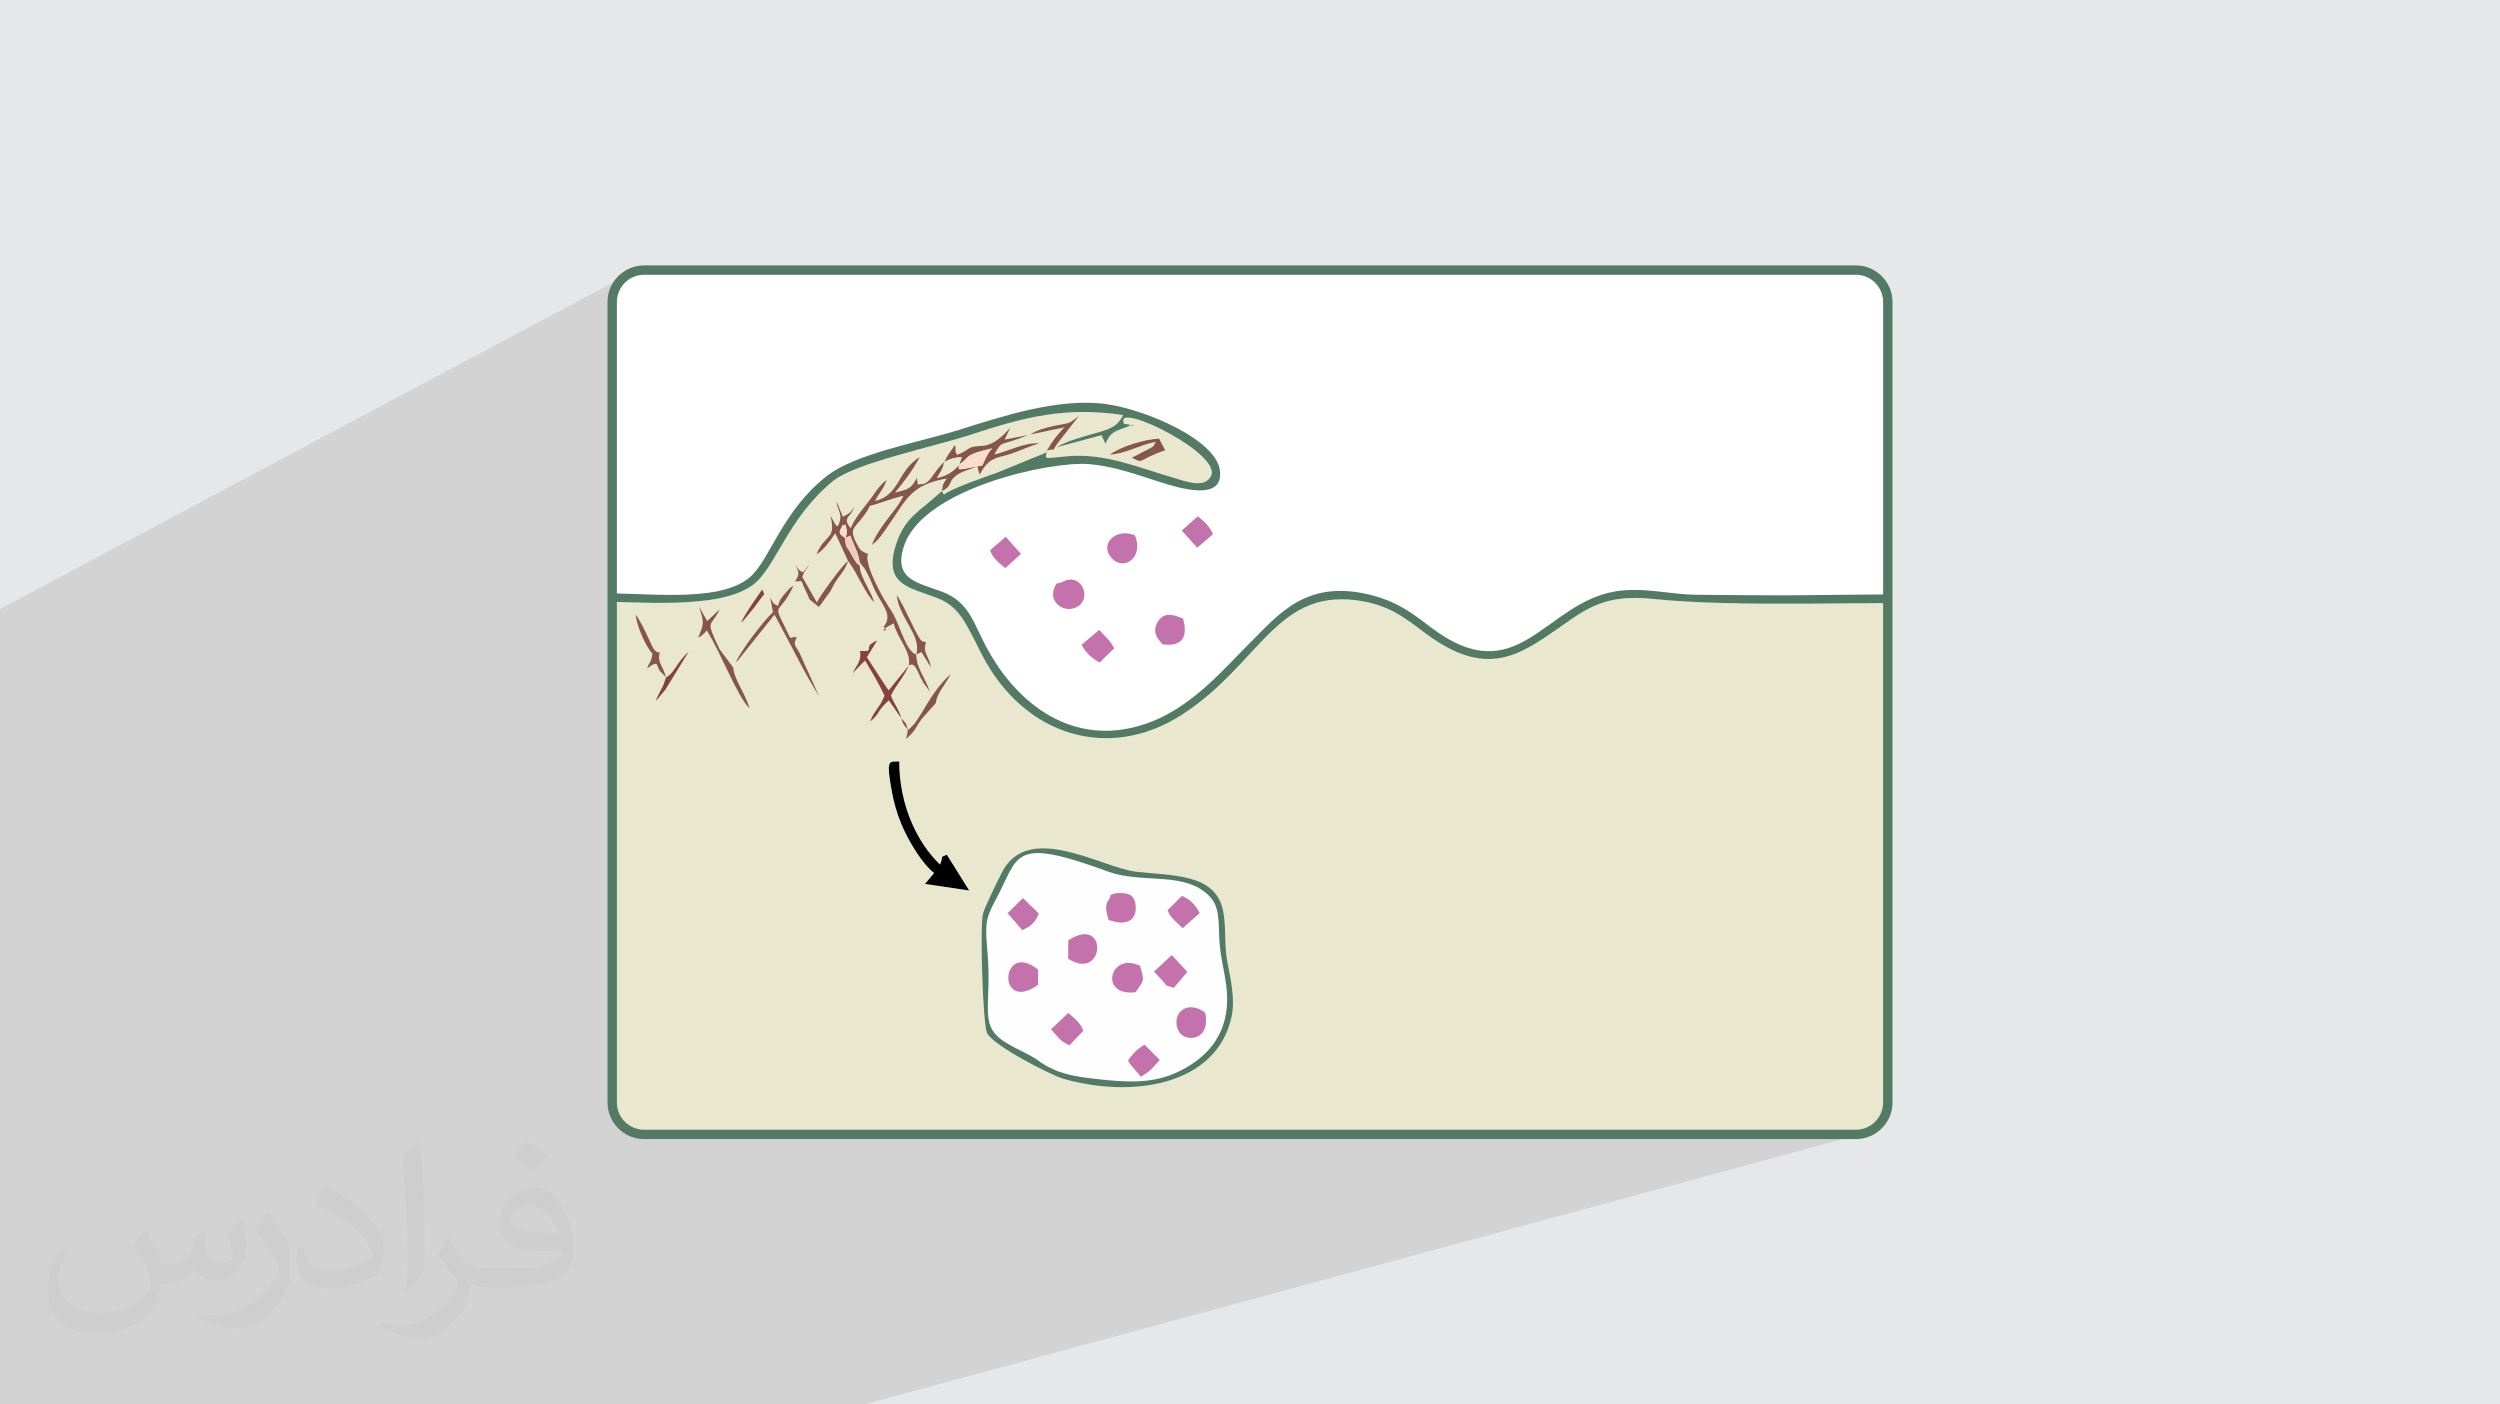<?xml version="1.0" encoding="UTF-8"?>
<!DOCTYPE svg PUBLIC "-//W3C//DTD SVG 1.0//EN" "http://www.w3.org/TR/2001/REC-SVG-20010904/DTD/svg10.dtd">
<!-- Creator: CorelDRAW -->
<svg xmlns="http://www.w3.org/2000/svg" xml:space="preserve" width="94.192mm" height="52.917mm" version="1.0" style="shape-rendering:geometricPrecision; text-rendering:geometricPrecision; image-rendering:optimizeQuality; fill-rule:evenodd; clip-rule:evenodd"
viewBox="0 0 9404.92 5283.66"
 xmlns:xlink="http://www.w3.org/1999/xlink"
 xmlns:xodm="http://www.corel.com/coreldraw/odm/2003">
 <defs>
  <style type="text/css">
   <![CDATA[
    .str0 {stroke:#537A64;stroke-width:35.23;stroke-miterlimit:22.926}
    .fil12 {fill:none}
    .fil7 {fill:#020101}
    .fil5 {fill:#537A64}
    .fil9 {fill:#85433D}
    .fil6 {fill:#86564A}
    .fil8 {fill:#C372AC}
    .fil3 {fill:#EAE7CF}
    .fil11 {fill:#EECEB9}
    .fil10 {fill:#FCDCCC}
    .fil4 {fill:#FEFEFE}
    .fil2 {fill:white}
    .fil13 {fill:#373435;fill-opacity:0.031}
    .fil1 {fill:#2B2A29;fill-opacity:0.102}
    .fil0 {fill:#E6E7E8}
   ]]>
  </style>
   <clipPath id="id0">
    <path d="M2422.85 1016.12l4559.21 0c65.9,0 119.82,53.92 119.82,119.82l0 3011.79c0,65.9 -53.92,119.82 -119.82,119.82l-4559.21 0c-65.9,0 -119.82,-53.92 -119.82,-119.82l0 -3011.79c0,-65.9 53.92,-119.82 119.82,-119.82z"/>
   </clipPath>
 </defs>
 <g id="Layer_x0020_1">
  <polygon class="fil0" points="-0,0 9404.92,0 9404.92,5283.66 -0,5283.66 "/>
  <polygon class="fil1" points="3250.51,5283.66 -0,5283.66 -0,2291.17 2365.86,1030.64 2355.98,1036.66 2346.75,1043.57 2338.23,1051.32 2330.48,1059.84 2323.57,1069.07 2317.55,1078.95 2312.49,1089.42 2308.45,1100.41 2305.48,1111.87 2303.65,1123.74 2303.03,1135.94 2303.03,4147.73 2303.65,4159.93 2305.48,4171.8 2308.45,4183.26 2312.49,4194.25 2317.55,4204.72 2323.57,4214.6 2330.48,4223.84 2338.23,4232.35 2346.75,4240.1 2355.98,4247.01 2365.86,4253.03 2376.33,4258.09 2387.33,4262.14 2398.78,4265.1 2410.65,4266.93 2422.85,4267.55 6982.06,4267.55 6994.26,4266.93 7006.13,4265.1 7017.59,4262.14 "/>
  <path class="fil2" d="M2422.85 1016.12l4559.21 0c65.9,0 119.82,53.92 119.82,119.82l0 3011.79c0,65.9 -53.92,119.82 -119.82,119.82l-4559.21 0c-65.9,0 -119.82,-53.92 -119.82,-119.82l0 -3011.79c0,-65.9 53.92,-119.82 119.82,-119.82z"/>
  <g style="clip-path:url(#id0)">
   <g id="_2207750798704">
    <g>
     <path id="_1" class="fil3" d="M4632.7 3827.56c-57.71,256.47 -373.38,305.45 -633.65,230.4 -41.83,-12.06 -260.35,-121.6 -285.87,-171.73 -15.98,-31.36 -27.25,-399.42 -15.61,-447.79 5.78,-24.04 56.17,-126.46 71.66,-156.72 99.48,-194.33 376.5,-16.76 505.21,-2.41 138.82,15.49 287.2,7.95 323.36,132.47 16.97,58.51 6.31,140.53 19.61,207.73 13.43,67.81 30.03,142.51 15.29,208.06zm-1249.9 -962.81c-0.04,166.17 69.17,307.62 153.61,387.71 17.92,-43.19 -6.13,-21.03 25.43,-37.19l84.01 134.59 -165.93 -24.52 34.27 -41.23c-43.59,-33.17 -97.79,-120.72 -125.26,-189.12 -15.51,-38.6 -26.45,-77.07 -33.89,-118.1 -23.12,-127.88 -8.63,-109.72 27.76,-112.13zm7.64 -162.63c24.64,25.19 16.99,19.19 25.63,44.81l23.46 -23.66c38.72,-51.6 64.47,-118.76 129.42,-180.28 1.65,-1.55 4.63,-3.9 6.98,-5.81 -18.71,39.59 -50.27,66.87 -55.57,108.14l-51.94 58.22c-29.07,39.16 -18.27,37.92 -54.3,71.48 -1.18,1.1 -3.82,3.24 -5.7,4.91 16.59,-57.09 -5.73,-27.8 -17.99,-77.81zm-885.17 -154.13c32.08,-14.51 38.95,-55.78 85.58,-96.07l-88.38 143.73c-18.79,20.59 -21.2,27.31 -35.37,41.72 13.65,-39.36 25.65,-44.26 38.16,-89.37zm913.77 -44.87c-16.8,41.81 -47.37,72.22 -67.38,113.59 12.72,33.32 31.72,53.74 38.78,85.41l-46.88 -67.45c-10.94,10.35 -20.94,19.79 -32.5,35.68 -7.5,10.3 -7.24,12.73 -15.36,22.58l-9.94 11.01c-1.65,1.66 -4.81,4.01 -6.23,5.35 -1.47,1.38 -4.44,3.56 -6.67,5.34 18.08,-45.3 38.35,-54.85 54.43,-97.92 -22.85,-48.35 -46.14,-86.81 -73.19,-131.84l-46.6 47.97c13.8,-29.51 34.46,-46.79 27.67,-83.8 67.87,2.6 0.7,-13.51 64.75,-39.36l-38.65 62.9 81.58 124.79 76.19 -94.25zm-913.77 44.87l-23.12 -23.95c-7.05,-11.75 -6.87,-15.07 -12.2,-26.26 -1.61,-0.19 -4.05,-0.6 -4.85,-0.37 -24.36,6.98 -22.74,17.21 -25.06,13.28 -1.49,-2.53 -5.17,4.6 -7.94,6.65 15.46,-35.28 15.51,-21.84 22.59,-57.32 -27.42,-30.74 -58.47,-104.11 -63.9,-148.4 17.5,22.26 32.97,55.85 47.26,85.98 4.61,9.74 16.54,37.85 22.21,44.89 12.23,15.2 19.68,11.1 22.54,12.13 -12.49,34.98 12.97,51.39 22.5,93.37zm124.88 -265.46l30.29 53.74 47.28 -44.75c-33.17,73.31 -57.08,31.26 -0.75,150.73l51.94 69.58c1.93,42.79 45.87,97.63 61.12,153.4 -45.42,-42.36 -107.71,-208.4 -160.85,-293.12 -23.4,21.09 12.54,-9.29 -9.13,9.44 -19.45,16.82 -4.38,5.83 -23.77,17.82 23.49,-58.37 21.98,-55.47 3.86,-116.84zm816.74 179.48c21.51,-69.8 -65.38,-138.07 -73.67,-223.33 31.59,43.52 79.89,167.44 95.87,173.12l14.82 4.69c-14.25,40.22 11.6,49.45 18.32,95.06l-35.47 -58.2 -19.88 8.67zm-520.78 -182.44c9.49,-26.04 6.97,-22.53 25.03,-44.55 2.37,-2.9 13.03,-15.16 13.55,-15.68 15.65,-15.42 -0.16,-2.11 20.63,-15.93 -59.41,128.93 -86.58,42.15 -12.4,196.33 3.11,-0.61 12.38,-2.88 14.03,-3.13l10.68 0.8c-14.35,29.01 -7.61,26.4 10.4,59.05l74.78 165.56c-28.63,-47.09 -57.14,-95.31 -87.18,-155.1l-81.84 -154.53 -140.05 175c-0.86,-1.72 -3.89,3.24 -5.86,4.81 17.32,-42.91 106.08,-158.71 139.65,-189.24l-10.41 -56.45c15.42,31.21 13.03,22.12 28.99,33.05zm264.12 -169.39c-9.67,36.28 -35.63,56.76 -53.67,90.06 -5.74,10.6 -5.77,13.3 -12.9,24.59 -1.06,1.7 -2.7,3.94 -3.81,5.6 -1.14,1.67 -2.9,3.84 -4.06,5.47 -1.2,1.66 -3.02,3.76 -4.23,5.4 -13.42,18.19 -15.48,22.68 -31,42.12l-35 -28.07c-8.63,-22.84 -20.99,-43.74 -30.38,-69.35l-24.42 1.66c19.42,-31.13 13.4,-32.89 1.19,-64.98 16.55,30.67 19.27,21.85 28.36,31.06l27.04 -34.39c-15.83,26.81 -17.68,21.38 -29.25,50.64l55.01 96.37c4.54,-14.07 89.73,-135.25 117.14,-156.2zm-403.28 233.43c21.31,-44.87 54.09,-87.01 80.18,-126.14l8.04 16.92c-16.36,22.93 -26.65,34.87 -40.76,54.79l-40.84 48.92c-1.02,-1.87 -4.38,3.7 -6.62,5.51zm1387.76 -633.32c43.8,-31.96 131.82,-57.44 185.86,-60.35 1.41,2.22 2.94,5.59 3.52,7.04l19.65 36.93c-109.31,37.46 -77.18,52.83 -125.87,28.05l76.93 -39.97c11.46,-11.86 4.17,-4.75 13.24,-19.71 -57.4,9.89 -113.73,45.37 -173.34,48.01zm-631.33 137.19c5.11,-30.43 2.32,-23.09 18.01,-47.31 -137.84,24.4 -151.37,80.66 -219.28,176.4 -23.59,33.24 -35.6,54.44 -62.53,73.86 30.84,-78.69 93.84,-128.85 118.76,-185.38 -26.19,6.19 -72.84,21.74 -99.69,30.66 -44.72,14.89 -10.78,-7.22 -49.61,45.48 -0.5,0.69 -12.24,15.3 -12.82,16.01 -24.32,29.9 -36.38,35.67 -21.01,71.86 5.01,11.76 16.64,34.58 24.56,42.31l17.53 9.47c0.6,0.25 3.96,2.46 4.4,1.1 0.42,-1.35 3.13,0.07 4.37,0.86 -19.18,34.62 58.24,174.26 84.63,211.16 33.56,46.92 54.99,156.91 96.17,168.07 1.36,54.49 35.81,89.57 50.69,138.96l-23.35 -31.57c-24.34,-40.27 -28.63,-80.09 -55.2,-66.28 9.91,-51.89 -45.25,-104.43 -56.89,-157.97 -2.62,0.85 -5.62,3.18 -7.23,3.96 -67.76,33.48 1.71,24.87 -31.79,10.16 34.75,-41.62 2.62,-75.62 -22.38,-120.25 -13,-23.24 -21.25,-46.3 -29.87,-65.46 -1.71,-3.78 -15.57,-30.39 -16.37,-31.62l-8.92 -11.94c-1.04,-1.38 -4.29,-2.28 -5.06,-5.84 -0.78,-3.6 -3.38,-3.96 -5.24,-5.79 -8.23,42.96 41.52,100.52 53.47,148.8l-10.61 -12.66c-32.67,-42.6 -53.43,-98.73 -87.91,-144.34l-47.87 -103.81c-17.53,25.63 -41.51,61.59 -71.4,79.82 34.59,-82.29 75.4,-52.76 53.01,-145.82 15.73,20.8 24.92,64.24 35.98,17.69 6.73,-28.32 -10.25,-40.71 -13.5,-73.71l24.43 59.38c22.66,-11.01 31.98,-17.17 41.76,-37.38 -7.04,38.52 -48.39,38.81 -12.1,80.76 13.33,-34.41 37.27,-62.48 63.91,-96.45 27.36,-34.89 39.14,-60.75 71.33,-85.61 -15.44,42.46 -24.53,41.42 -43.66,79.5 93.89,-22.65 82.27,-113.02 168.43,-165.68 -26.08,49.66 -58.89,92.05 -93.41,134.42 54.65,-14.25 58.56,-14.38 82.42,-55.98l0.99 10.13c7.01,22.26 -7.22,14.13 14.29,13.99 38.15,-0.24 47.3,-52.77 87.64,-82.49 16.24,-37.49 23.35,-38.07 39.24,-64.39 8.18,14.6 -3.23,18.25 8.55,36.3 29.47,-9.88 40.59,-23.77 53.5,-28.13 39.17,-13.26 68.29,15.7 147.32,-74.72l-21.47 45.67 89.79 -17.74c-110.22,46.19 -95.96,15.21 -128.87,73.7 52.79,-11.36 114.24,-47.45 170.72,-41.46 -36.36,8.29 -81.57,32.42 -128.19,44.94 -39.68,10.64 -66.57,12.82 -98,73.53l-8.52 -32.08c-21.56,9.74 -59.21,17.81 -82.36,36.49 -27.79,22.42 -11.39,38.12 -50.8,56.42zm331.51 -212.59c25.72,-16.45 54.43,-25.4 92.97,-33.39 63.95,-13.24 45.46,-2.85 91.45,-37.1l-81.61 104.44c-26.59,34.89 6.61,15.51 -39.7,25.89 26.42,-42.2 33.15,-51.61 65.67,-86.82l-128.79 26.98zm-1666.81 627.24l-3.12 2051.69 5161.12 0 5.62 -1935.72c-0.16,-19.85 -0.27,-44.04 -2.47,-59.87 -5.56,-40.02 -0.99,-25.15 -17.51,-47.87 -337.15,-7.65 -816.55,15.25 -1129.36,-16.87 -134.47,-13.81 -210.1,7.41 -302.85,70.28 -174.78,118.49 -296.52,240.96 -536.25,73.7 -70.95,-49.51 -132.75,-111.76 -248.4,-134 -332.68,-63.98 -386.24,230.77 -689.57,425.95 -271.35,174.58 -590.26,82.75 -750.52,-224.63 -56.27,-107.92 -80.21,-180.33 -167.23,-214.33 -104.49,-40.83 -207.97,-47.99 -155.66,-205.91 33.36,-100.69 92.42,-124.01 162.23,-189.24l9.27 -7.84 7.49 13.26c28.82,-23.36 156.35,-66.91 201.77,-83.34l180.5 -73.75c0.47,-2.83 2.2,-3.8 3.82,-5.24 1.08,25.88 -26.26,29.2 72.85,18.6 141.11,-15.08 269.77,40.75 401.06,79.16 55.39,16.21 115.25,40.56 142.98,-1.62 54.18,-82.39 -348.76,-280.23 -327.29,-207.95 6.72,22.59 -10.62,3.19 17.68,10.18 44.31,10.94 -0.18,-7.19 16.5,-0.24 -47.17,25 -80.05,15.94 -101.99,73.29l-15.12 -32.48 -167.67 45.02c7.67,-4.98 2.53,-2.76 20.64,-11.64l14.14 -6.35c13.12,-5.54 22.09,-8.17 35.89,-12.79 101.93,-34.16 149.85,-29.54 178.39,-90.29 -215.25,-32.02 -369.61,6.74 -575.66,74.86 -128.76,42.56 -431.36,105.52 -514.11,172.46 -173.57,140.39 -216.92,328.89 -303.77,392.34 -130.76,95.54 -436.63,60.95 -623.41,61.18z"/>
     <path class="fil4" d="M4243.51 3989.64c15.29,-21.29 33.09,-44.05 62.3,-59.34l57.21 57c-23.61,26.03 -37.2,45.53 -71.92,63.28 -16.99,-25.42 -27.97,-27.54 -47.59,-60.95zm289.82 -180.81c23.94,108.27 -76,113.62 -98.89,70.8 -30.96,-57.9 23.59,-124.27 98.89,-70.8zm-514.37 1.78c23.82,21.27 44.68,35.97 56.52,66.87l-52.1 54.97c-35.87,-15.94 -43.47,-31.63 -69.49,-60.07l65.07 -61.77zm253.25 -77.86c-140.21,16.95 -97.36,-154.12 16.67,-99.28 18.44,63.87 13.95,51.07 -16.67,99.28zm-367.48 -27.28c-156.8,109.52 -140.59,-171.83 0.72,-57.53l-0.72 57.53zm503.2 -112.31l58.89 62.76 -51.05 60.36c-37.03,-12.75 -17.22,0.45 -45.6,-29.96 -10.23,-10.96 -16.84,-18.81 -28.87,-31.1l66.63 -62.06zm-388.83 -55.87c150.64,-98.27 139.14,158.02 -0.95,69.37l0.95 -69.37zm158.27 -169.99c13.57,-10.19 63.92,-11.4 80.04,3.31 26.32,24.02 31.58,133.68 -87.05,89.65 -23.61,-77.06 7.01,-66.78 7.01,-92.97zm-329.2 11.1l59.91 58.25c-15.28,35.6 -27.79,46.17 -62.28,62.64l-55.24 -63.73 57.6 -57.15zm598.23 -8.04c33.9,14.14 51.53,35.79 66.75,64.62l-64.32 57.13c-23.13,-25.22 -42.97,-34.77 -56.65,-67.59l54.23 -54.17zm-731.68 209.3c19.22,222.44 -42.47,281.9 85.81,352.56 25.44,14.01 51.52,25.73 75.67,39 29.03,15.96 34.98,24.94 63.99,40.65 53.51,28.99 107.83,38.5 174.04,46.14 154.34,17.8 254.46,19.97 368.23,-54.01 83.03,-54 149.87,-144.76 130.88,-295.06 -8.02,-63.4 -24.6,-116.04 -26.69,-186.37 -2.59,-87.02 -2.79,-127.15 -55.72,-167.97 -94.95,-73.21 -240.58,-31.03 -362.75,-75.9 -370.03,-135.89 -332.24,-58.26 -424.61,110.27 -38.18,69.62 -37.09,95.44 -28.86,190.68z"/>
     <path class="fil5" d="M2208.08 2262.12c186.78,-0.23 492.64,34.36 623.41,-61.18 86.85,-63.44 130.2,-251.95 303.77,-392.34 82.75,-66.94 385.36,-129.9 514.11,-172.46 206.05,-68.12 360.4,-106.88 575.66,-74.86 -28.54,60.76 -76.46,56.14 -178.39,90.29 -13.8,4.62 -22.77,7.25 -35.89,12.79l-14.14 6.35c-18.11,8.89 -12.97,6.66 -20.64,11.64l167.67 -45.02 15.12 32.48c21.94,-57.35 54.82,-48.29 101.99,-73.29 -16.67,-6.95 27.82,11.18 -16.5,0.24 -28.31,-7 -10.96,12.4 -17.68,-10.18 -21.47,-72.28 381.47,125.56 327.29,207.95 -27.74,42.18 -87.6,17.82 -142.98,1.62 -131.29,-38.41 -259.96,-94.24 -401.06,-79.16 -99.11,10.59 -71.77,7.28 -72.85,-18.6 -1.63,1.44 -3.35,2.42 -3.82,5.24l-180.5 73.75c-45.42,16.44 -172.96,59.98 -201.77,83.34l-7.49 -13.26 -9.27 7.84c-69.81,65.23 -128.87,88.56 -162.23,189.24 -52.3,157.92 51.17,165.08 155.66,205.91 87.02,34 110.95,106.41 167.23,214.33 160.27,307.38 479.17,399.21 750.52,224.63 303.33,-195.17 356.89,-489.93 689.57,-425.95 115.65,22.24 177.45,84.49 248.4,134 239.73,167.26 361.47,44.79 536.25,-73.7 92.75,-62.87 168.39,-84.09 302.85,-70.28 312.81,32.12 792.21,9.23 1129.36,16.87 23.5,-7.96 12.3,9.69 13.68,-25.49 -48.7,-15.52 -551.62,-5.12 -647.43,-5.12 -111.59,0 -222.36,-1.35 -333.73,-2.19 -104.34,-0.8 -202.52,-30.18 -306.93,-12.82 -269.1,44.75 -368.4,383.09 -694.57,135.22 -64.86,-49.31 -118.15,-92.11 -215.18,-118.72 -248.81,-68.26 -355.86,68.67 -462.34,174.23 -93.8,92.99 -211,234.65 -369.48,297.93 -286.83,114.52 -519.57,-60.98 -639.37,-307.03 -42.38,-87.05 -62.76,-145.9 -153.44,-180.67 -88.34,-33.86 -183.76,-43.9 -142.44,-170.87 71.29,-219.15 555.08,-320.82 695.96,-308.82 99.76,8.5 182.58,40.93 268.72,67.84 70.71,22.1 238.48,74.9 224.11,-43.5 -13.89,-114.44 -269.57,-225.15 -418.65,-248.73 -185.81,-29.37 -408.91,47.91 -567.44,97.01 -152.11,47.12 -385.28,87.76 -493.92,172.99 -167.76,131.58 -213.61,316.38 -288.07,379.68 -124.13,105.51 -420.6,51.47 -603.41,62.48l-9.71 28.37z"/>
     <path class="fil5" d="M3714.71 3579.67c-8.24,-95.25 -9.33,-121.06 28.86,-190.68 92.37,-168.53 54.58,-246.17 424.61,-110.27 122.18,44.86 267.8,2.69 362.75,75.9 52.93,40.82 53.13,80.95 55.72,167.97 2.09,70.32 18.67,122.96 26.69,186.37 18.99,150.3 -47.85,241.07 -130.88,295.06 -113.77,73.98 -213.9,71.81 -368.23,54.01 -66.21,-7.64 -120.53,-17.15 -174.04,-46.14 -29.02,-15.71 -34.97,-24.69 -63.99,-40.65 -24.14,-13.27 -50.22,-24.99 -75.67,-39 -128.28,-70.65 -66.59,-130.11 -85.81,-352.56zm917.99 247.88c14.75,-65.54 -1.86,-140.25 -15.29,-208.06 -13.3,-67.2 -2.64,-149.21 -19.61,-207.73 -36.17,-124.52 -184.54,-116.98 -323.36,-132.47 -128.71,-14.36 -405.73,-191.92 -505.21,2.41 -15.49,30.26 -65.88,132.68 -71.66,156.72 -11.64,48.38 -0.37,416.43 15.61,447.79 25.52,50.13 244.04,159.67 285.87,171.73 260.27,75.05 575.94,26.07 633.65,-230.4z"/>
     <path class="fil6" d="M3179.48 2023.56l19.45 -8.45c13.99,39.64 36.65,76.51 35.52,112.5 -19.07,-16.51 -6.12,-0.49 -23.15,-26.9l-13.58 -24.55c-18.83,-30.8 -14.27,-11.97 -18.23,-52.6zm0 0c-25.13,-17.28 -25.95,-18.2 -8.26,-48.75 10.1,10.96 6.67,-22.8 14.71,22.86 2,11.33 -2.39,14.15 -6.45,25.89zm428.53 -275.12c-18.19,20.84 -40.64,40.58 -83.22,49.48 12.17,-20.84 21.9,-31.23 27.68,-58.98 17.78,-10.72 33.74,-17.35 65.7,-19.11l-10.15 28.62zm0 0c51.19,-37.48 15.04,-35.08 124.62,-61.73 -15.13,14.62 -28.46,43.65 -36.51,63.76 -100.17,19.02 -90.72,21 -88.11,-2.04zm-55.55 -9.51c-40.34,29.72 -49.49,82.25 -87.64,82.49 -21.51,0.14 -7.28,8.27 -14.29,-13.99l-0.99 -10.13c-23.85,41.6 -27.77,41.73 -82.42,55.98 34.52,-42.37 67.33,-84.75 93.41,-134.42 -86.16,52.66 -74.54,143.03 -168.43,165.68 19.13,-38.08 28.23,-37.04 43.66,-79.5 -32.19,24.86 -43.97,50.72 -71.33,85.61 -26.64,33.98 -50.58,62.05 -63.91,96.45 -36.29,-41.95 5.06,-42.24 12.1,-80.76 -9.78,20.21 -19.1,26.37 -41.76,37.38l-24.43 -59.38c3.25,33 20.23,45.39 13.5,73.71 -11.05,46.55 -20.25,3.11 -35.98,-17.69 22.39,93.06 -18.42,63.53 -53.01,145.82 29.89,-18.23 53.87,-54.19 71.4,-79.82l47.87 103.81c34.48,45.61 55.24,101.75 87.91,144.34l10.61 12.66c-11.95,-48.29 -61.7,-105.84 -53.47,-148.8 1.86,1.83 4.46,2.19 5.24,5.79 0.77,3.56 4.02,4.46 5.06,5.84l8.92 11.94c0.8,1.23 14.66,27.84 16.37,31.62 8.63,19.16 16.87,42.22 29.87,65.46 24.99,44.63 57.12,78.63 22.38,120.25 33.5,14.71 -35.97,23.31 31.79,-10.16 1.61,-0.79 4.61,-3.12 7.23,-3.96 11.64,53.54 66.81,106.08 56.89,157.97 26.57,-13.81 30.85,26.01 55.2,66.28l23.35 31.57c-14.89,-49.39 -49.34,-84.47 -50.69,-138.96 -41.19,-11.15 -62.62,-121.15 -96.17,-168.07 -26.39,-36.9 -103.81,-176.54 -84.63,-211.16 -1.25,-0.79 -3.95,-2.21 -4.37,-0.86 -0.44,1.36 -3.8,-0.85 -4.4,-1.1l-17.53 -9.47c-7.92,-7.73 -19.55,-30.54 -24.56,-42.31 -15.38,-36.2 -3.31,-41.96 21.01,-71.86 0.58,-0.71 12.32,-15.32 12.82,-16.01 38.83,-52.7 4.89,-30.59 49.61,-45.48 26.85,-8.93 73.5,-24.47 99.69,-30.66 -24.92,56.52 -87.92,106.69 -118.76,185.38 26.93,-19.42 38.93,-40.62 62.53,-73.86 67.91,-95.75 81.44,-152 219.28,-176.4 -15.7,24.22 -12.9,16.87 -18.01,47.31 39.41,-18.3 23.02,-34.01 50.8,-56.42 23.14,-18.68 60.8,-26.76 82.36,-36.49l8.52 32.08c31.43,-60.71 58.32,-62.88 98,-73.53 46.62,-12.52 91.82,-36.65 128.19,-44.94 -56.48,-5.99 -117.93,30.09 -170.72,41.46 32.91,-58.49 18.65,-27.51 128.87,-73.7l-89.79 17.74 21.47 -45.67c-79.03,90.41 -108.15,61.46 -147.32,74.72 -12.91,4.35 -24.03,18.25 -53.5,28.13 -11.77,-18.04 -0.37,-21.7 -8.55,-36.3 -15.89,26.32 -23.01,26.9 -39.24,64.39z"/>
     <path class="fil7" d="M3561.84 3215.26c-31.56,16.17 -7.51,-6 -25.43,37.19 -84.44,-80.09 -153.65,-221.54 -153.61,-387.71 -36.38,2.41 -50.88,-15.75 -27.76,112.13 7.44,41.03 18.38,79.5 33.89,118.1 27.47,68.41 81.67,155.95 125.26,189.12l-34.27 41.23 165.93 24.52 -84.01 -134.59z"/>
     <path class="fil8" d="M4533.33 3808.83c-75.3,-53.47 -129.85,12.9 -98.89,70.8 22.89,42.82 122.83,37.46 98.89,-70.8z"/>
     <path class="fil8" d="M4177.36 3367.3c0,26.19 -30.62,15.91 -7.01,92.97 118.63,44.02 113.37,-65.63 87.05,-89.65 -16.12,-14.72 -66.47,-13.51 -80.04,-3.31z"/>
     <path class="fil8" d="M4272.2 3732.75c30.62,-48.21 35.12,-35.41 16.67,-99.28 -114.04,-54.84 -156.88,116.23 -16.67,99.28z"/>
     <path class="fil8" d="M3996.23 2189.47c-16.87,9.62 -21.47,-5.72 -32.2,29.79 -15.09,49.89 40.48,87.33 85.37,65.21 62.7,-30.9 18.34,-135.76 -53.17,-95.01z"/>
     <path class="fil8" d="M4373.76 2423.99c77.6,9.95 95,-31.19 76.91,-96.97 -32.16,-12.82 -67.84,-27.41 -92.79,8.55 -26.95,38.84 -3.5,67.76 15.88,88.43z"/>
     <path class="fil8" d="M4269.48 2013.91c-74.24,-30.05 -135.5,34.75 -86.41,86.67 46.49,49.17 121.09,-5.09 86.41,-86.67z"/>
     <path class="fil8" d="M3904.72 3705.47l0.72 -57.53c-141.31,-114.3 -157.52,167.06 -0.72,57.53z"/>
     <path class="fil8" d="M4019.09 3537.29l-0.95 69.37c140.09,88.65 151.59,-167.65 0.95,-69.37z"/>
     <path class="fil6" d="M2926.11 2279.56c-15.96,-10.93 -13.57,-1.84 -28.99,-33.05l10.41 56.45c-33.57,30.53 -122.32,146.34 -139.65,189.24 1.97,-1.58 5,-6.53 5.86,-4.81l140.05 -175 81.84 154.53c30.03,59.79 58.55,108.01 87.18,155.1l-74.78 -165.56c-18.01,-32.65 -24.75,-30.04 -10.4,-59.05l-10.68 -0.8c-1.65,0.25 -10.92,2.52 -14.03,3.13 -74.18,-154.19 -47.01,-67.4 12.4,-196.33 -20.79,13.82 -4.98,0.51 -20.63,15.93 -0.52,0.52 -11.18,12.78 -13.55,15.68 -18.06,22.03 -15.55,18.51 -25.03,44.55z"/>
     <path class="fil9" d="M3390.44 2702.11c-7.06,-31.67 -26.06,-52.09 -38.78,-85.41 20.01,-41.37 50.57,-71.78 67.38,-113.59l-76.19 94.25 -81.58 -124.79 38.65 -62.9c-64.05,25.85 3.12,41.96 -64.75,39.36 6.79,37.01 -13.87,54.3 -27.67,83.8l46.6 -47.97c27.05,45.03 50.34,83.49 73.19,131.84 -16.08,43.07 -36.34,52.62 -54.43,97.92 2.23,-1.78 5.2,-3.96 6.67,-5.34 1.42,-1.34 4.58,-3.69 6.23,-5.35l9.94 -11.01c8.12,-9.85 7.86,-12.27 15.36,-22.58 11.56,-15.89 21.56,-25.32 32.5,-35.68l46.88 67.45z"/>
     <path class="fil8" d="M4341.29 3655.22c12.02,12.29 18.63,20.14 28.87,31.1 28.38,30.41 8.57,17.21 45.6,29.96l51.05 -60.36 -58.89 -62.76 -66.63 62.06z"/>
     <path class="fil8" d="M4068.84 2425.53c14.83,29.02 38.56,51.69 68.55,66.7 16.72,-16.48 36.96,-37.91 54.42,-52.55 -17.15,-34.07 -30.97,-40.27 -56.63,-70.16l-66.33 56.02z"/>
     <path class="fil8" d="M4392.16 3424.54c13.68,32.82 33.52,42.37 56.65,67.59l64.32 -57.13c-15.22,-28.84 -32.85,-50.48 -66.75,-64.62l-54.23 54.17z"/>
     <path class="fil8" d="M3953.88 3872.38c26.02,28.44 33.63,44.13 69.49,60.07l52.1 -54.97c-11.84,-30.9 -32.7,-45.6 -56.52,-66.87l-65.07 61.77z"/>
     <path class="fil8" d="M4243.51 3989.64c19.62,33.41 30.59,35.53 47.59,60.95 34.72,-17.75 48.31,-37.25 71.92,-63.28l-57.21 -57c-29.21,15.29 -47.01,38.05 -62.3,59.34z"/>
     <path class="fil8" d="M3790.55 3435.56l55.24 63.73c34.49,-16.47 47,-27.04 62.28,-62.64l-59.91 -58.25 -57.6 57.15z"/>
     <path class="fil8" d="M4445.58 1995.94l58.39 64.4 59.09 -50.57c-13.51,-32.47 -34.49,-48.97 -57.04,-67.4l-60.44 53.57z"/>
     <path class="fil8" d="M3724.59 2070.14c11.42,32.91 39.09,51.14 56.81,67.21l59.63 -53.62 -57.7 -64.45 -58.74 50.86z"/>
     <path class="fil6" d="M2630.15 2282.52c18.11,61.38 19.63,58.47 -3.86,116.84 19.39,-11.99 4.32,-1 23.77,-17.82 21.67,-18.72 -14.28,11.65 9.13,-9.44 53.14,84.71 115.43,250.76 160.85,293.12 -15.25,-55.77 -59.19,-110.61 -61.12,-153.4l-51.94 -69.58c-56.33,-119.47 -32.42,-77.42 0.75,-150.73l-47.28 44.75 -30.29 -53.74z"/>
     <path class="fil6" d="M4174.71 1710.27c59.61,-2.64 115.93,-38.12 173.34,-48.01 -9.07,14.96 -1.78,7.85 -13.24,19.71l-76.93 39.97c48.69,24.78 16.55,9.42 125.87,-28.05l-19.65 -36.93c-0.59,-1.45 -2.12,-4.82 -3.52,-7.04 -54.04,2.91 -142.05,28.39 -185.86,60.35z"/>
     <path class="fil6" d="M3190.23 2110.17c-27.41,20.96 -112.6,142.13 -117.14,156.2l-55.01 -96.37c11.56,-29.27 13.42,-23.83 29.25,-50.64l-27.04 34.39c-9.09,-9.22 -11.8,-0.39 -28.36,-31.06 12.21,32.09 18.23,33.85 -1.19,64.98l24.42 -1.66c9.4,25.6 21.76,46.51 30.38,69.35l35 28.07c15.53,-19.44 17.58,-23.92 31,-42.12 1.22,-1.64 3.04,-3.74 4.23,-5.4 1.17,-1.63 2.93,-3.8 4.06,-5.47 1.12,-1.66 2.76,-3.9 3.81,-5.6 7.13,-11.29 7.16,-13.99 12.9,-24.59 18.04,-33.3 44,-53.79 53.67,-90.06z"/>
     <path class="fil6" d="M3390.44 2702.11c12.26,50.01 34.59,20.72 17.99,77.81 1.88,-1.68 4.52,-3.81 5.7,-4.91 36.03,-33.56 25.23,-32.32 54.3,-71.48l51.94 -58.22c5.29,-41.27 36.85,-68.55 55.57,-108.14 -2.35,1.91 -5.33,4.26 -6.98,5.81 -64.95,61.52 -90.7,128.68 -129.42,180.28l-23.46 23.66c-8.64,-25.62 -0.99,-19.62 -25.63,-44.81z"/>
     <path class="fil10" d="M3608.01 1748.43c-2.62,23.04 -12.06,21.06 88.11,2.04 8.06,-20.11 21.39,-49.15 36.51,-63.76 -109.58,26.65 -73.43,24.24 -124.62,61.73z"/>
     <path class="fil6" d="M2505.27 2547.98c-9.53,-41.98 -34.99,-58.39 -22.5,-93.37 -2.86,-1.03 -10.3,3.07 -22.54,-12.13 -5.66,-7.04 -17.59,-35.16 -22.21,-44.89 -14.29,-30.13 -29.75,-63.72 -47.26,-85.98 5.43,44.28 36.48,117.65 63.9,148.4 -7.08,35.49 -7.13,22.05 -22.59,57.32 2.77,-2.05 6.45,-9.18 7.94,-6.65 2.33,3.93 0.7,-6.3 25.06,-13.28 0.8,-0.23 3.25,0.18 4.85,0.37 5.33,11.19 5.15,14.51 12.2,26.26l23.12 23.95z"/>
     <path class="fil6" d="M3446.89 2462l19.88 -8.67 35.47 58.2c-6.72,-45.61 -32.57,-54.84 -18.32,-95.06l-14.82 -4.69c-15.99,-5.68 -64.28,-129.59 -95.87,-173.12 8.29,85.26 95.18,153.53 73.67,223.33z"/>
     <path class="fil6" d="M3874.88 1634.87l128.79 -26.98c-32.52,35.21 -39.25,44.62 -65.67,86.82 46.31,-10.38 13.11,9 39.7,-25.89l81.61 -104.44c-45.99,34.26 -27.5,23.86 -91.45,37.1 -38.54,7.99 -67.25,16.94 -92.97,33.39z"/>
     <path class="fil3" d="M3552.46 1738.93c-5.78,27.75 -15.51,38.14 -27.68,58.98 42.59,-8.9 65.03,-28.64 83.22,-49.48l10.15 -28.62c-31.96,1.76 -47.92,8.39 -65.7,19.11z"/>
     <path class="fil11" d="M3179.48 2023.56c3.96,40.63 -0.6,21.8 18.23,52.6l13.58 24.55c17.03,26.41 4.08,10.39 23.15,26.9 1.14,-35.99 -21.53,-72.86 -35.52,-112.5l-19.45 8.45z"/>
     <path class="fil9" d="M2505.27 2547.98c-12.51,45.11 -24.51,50.01 -38.16,89.37 14.17,-14.41 16.57,-21.13 35.37,-41.72l88.38 -143.73c-46.63,40.3 -53.5,81.57 -85.58,96.07z"/>
     <path class="fil9" d="M2786.95 2343.59c2.24,-1.81 5.6,-7.38 6.62,-5.51l40.84 -48.92c14.11,-19.92 24.4,-31.86 40.76,-54.79l-8.04 -16.92c-26.09,39.13 -58.87,81.27 -80.18,126.14z"/>
     <path class="fil10" d="M3179.48 2023.56c4.06,-11.74 8.45,-14.56 6.45,-25.89 -8.04,-45.65 -4.6,-11.89 -14.71,-22.86 -17.69,30.54 -16.87,31.46 8.26,48.75z"/>
    </g>
   </g>
  </g>
  <path class="fil12 str0" d="M2422.85 1016.12l4559.21 0c65.9,0 119.82,53.92 119.82,119.82l0 3011.79c0,65.9 -53.92,119.82 -119.82,119.82l-4559.21 0c-65.9,0 -119.82,-53.92 -119.82,-119.82l0 -3011.79c0,-65.9 53.92,-119.82 119.82,-119.82z"/>
  <path class="fil13" d="M548.54 4627.69c17.95,27.21 29.6,53.36 40.96,82.43 8.45,16.91 12.93,48.09 52.57,48.09 11.61,0 28.28,-3.42 43.06,-11.61 16.63,-8.73 29.32,-21.94 35.94,-42l15.85 -53.36 38.57 -19.02 2.64 2.64c-5.27,20.09 -6.59,39.36 -6.59,54.43 0,44.63 38.57,61.56 69.22,61.56 17.95,0 34.09,-8.73 34.09,-25.11 0,-21.13 -8.98,-57.06 -20.62,-89.29 17.95,-17.95 35.94,-35.94 56.53,-50.47l3.17 1.6c8.98,38.04 14,75.56 14,100.66 0,24.57 -10.83,51.79 -19.81,69.49 -18.49,34.87 -51.25,62.62 -90.87,62.62 -30.1,0 -63.65,-15.07 -86.66,-43.06l-1.32 0c-21.66,26.96 -55.22,51.25 -108.86,51.25l-16.63 0c-2.64,35.41 -10.29,60.49 -21.94,82.95 -31.95,62.34 -126.81,106.47 -216.1,106.47 -124.17,0 -186.51,-71.59 -186.51,-166.96 0,-58.91 19.27,-113.6 48.88,-152.42l24.29 10.04c-18.49,35.41 -30.91,68.68 -30.91,101.45 0,89.29 72.66,131.83 156.4,131.83 77.68,0 173.83,-49.41 191.28,-106.72 -6.59,-62.62 -30.1,-91.93 -66.04,-148.99 10.83,-19.02 24.83,-38.04 42.28,-58.38l3.17 0 0 0 0 0 -0.02 -0.09zm1432.13 -336.04c26.15,16.39 51.79,35.66 76.87,57.85 -14,19.81 -31.45,37.79 -53.11,53.64 -25.11,-20.34 -50.19,-37.79 -75.84,-56.27 17.42,-19.55 34.62,-38.29 52.04,-55.22l0 0 0 0 0 0 0 0 0 0 0.03 0zm13.47 244.11c-42.28,0 -76.87,27.75 -76.87,48.34 0,44.13 84.53,57.85 185.72,57.31 -12.68,-51.79 -57.06,-105.68 -108.86,-105.68l0.01 0.03zm-94.86 236.19c54.96,0 103.04,-1.6 139.74,-10.83 40.96,-10.29 75.56,-30.91 75.56,-45.17 0,-3.7 0,-8.19 -1.32,-11.89 -22.98,2.11 -49.41,2.11 -72.38,2.11 -74.49,0 -131.55,-16.91 -154.02,-58.66 -5.55,-11.61 -9.51,-24.57 -9.51,-39.36 0,-40.43 17.42,-79.79 48.09,-107 25.61,-22.45 53.89,-36.44 82.67,-36.44 52.04,0 93.51,41.75 122.57,107.54 15.85,35.94 26.68,77.4 26.68,129.72 0,34.87 -9.51,64.19 -31.17,85.85 -40.43,39.11 -114.92,53.89 -229.04,53.89l-51.79 0 0 0 -13.47 0c-28.28,0 -48.62,-5.02 -64.72,-17.42l-2.64 0c0.79,6.59 1.32,12.93 1.32,19.02 0,25.61 -8.45,58.38 -25.61,84.53 -50.72,75.3 -105.68,108.04 -153.24,108.04 -48.09,0 -107,-18.49 -160.11,-42.54l9.51 -18.49c17.17,7.13 40.96,11.89 73.7,11.89 85.85,0 198.66,-82.43 212.66,-163 -3.17,-6.59 -8.98,-15.32 -17.17,-24.57 -25.11,-29.85 -40.96,-54.68 -55.75,-80.83 12.68,-25.11 24.29,-45.17 35.13,-63.4l4.49 -0.53c36.72,74.77 69.99,117.55 144.23,117.55l11.61 0 0 0 53.89 0 0 0 0 0 0 0 0 0 0 0 0.09 0.01zm-371.98 79c6.34,-34.34 6.87,-72.91 6.87,-108.86l0 -53.36c0,-99.6 -12.68,-244.36 -22.98,-338.68 17.95,-19.27 43.06,-42 62.87,-57.31l5.81 1.6c13.47,118.62 16.63,256 16.63,383.06 0,33.3 -1.32,65.79 -4.49,89.55 -1.85,30.1 -19.27,52.83 -56.53,87.7l-8.19 -3.7zm-382.8 -157.19c1.85,46.77 24.83,83.49 105.15,83.49 49.93,0 92.19,-12.93 138.96,-35.13 8.45,-3.7 12.93,-8.73 12.93,-12.93 0,-29.32 -22.45,-68.15 -60.23,-103.55 -36.72,-33.3 -85.34,-62.62 -130.76,-82.18 -15.6,-6.59 -20.62,-13.47 -20.62,-20.09 0,-13.47 17.95,-41.75 32.77,-62.09l5.02 -0.53c52.04,27.21 110.17,67.64 153.24,112.53 39.11,41.47 63.4,83.49 63.4,129.19 0,33.81 -10.29,65.51 -26.96,95.11 -57.06,28.79 -117.83,50.72 -178.06,50.72 -73.17,0 -123.1,-34.34 -123.1,-114.92 0,-8.73 0,-22.19 3.17,-39.64l25.11 0 0 0 0 0 0 0 0 0 0 0 -0.02 0zm-132.37 -132.9l45.45 73.45c16.63,27.21 32.23,56.81 32.23,103.55l0 59.7c0,48.34 -30.91,100.13 -80.83,151.38 -39.11,34.62 -73.7,49.41 -105.68,49.41 -47.55,0 -101.98,-14.79 -164.85,-41.75l7.13 -18.49c19.81,5.27 42.79,9.77 71.06,9.77 90.36,-0.53 182.8,-66.57 225.08,-147.15 5.02,-9.26 6.87,-17.95 6.87,-24.04 0,-9.26 -5.02,-19.55 -8.98,-28.79 -22.98,-43.31 -48.62,-82.95 -76.87,-119.68 14.79,-23.25 29.6,-45.7 45.7,-67.9l3.7 0.53 0 0 0 0 0 0 0 0 0 0 -0.02 0.01z"/>
 </g>
</svg>
